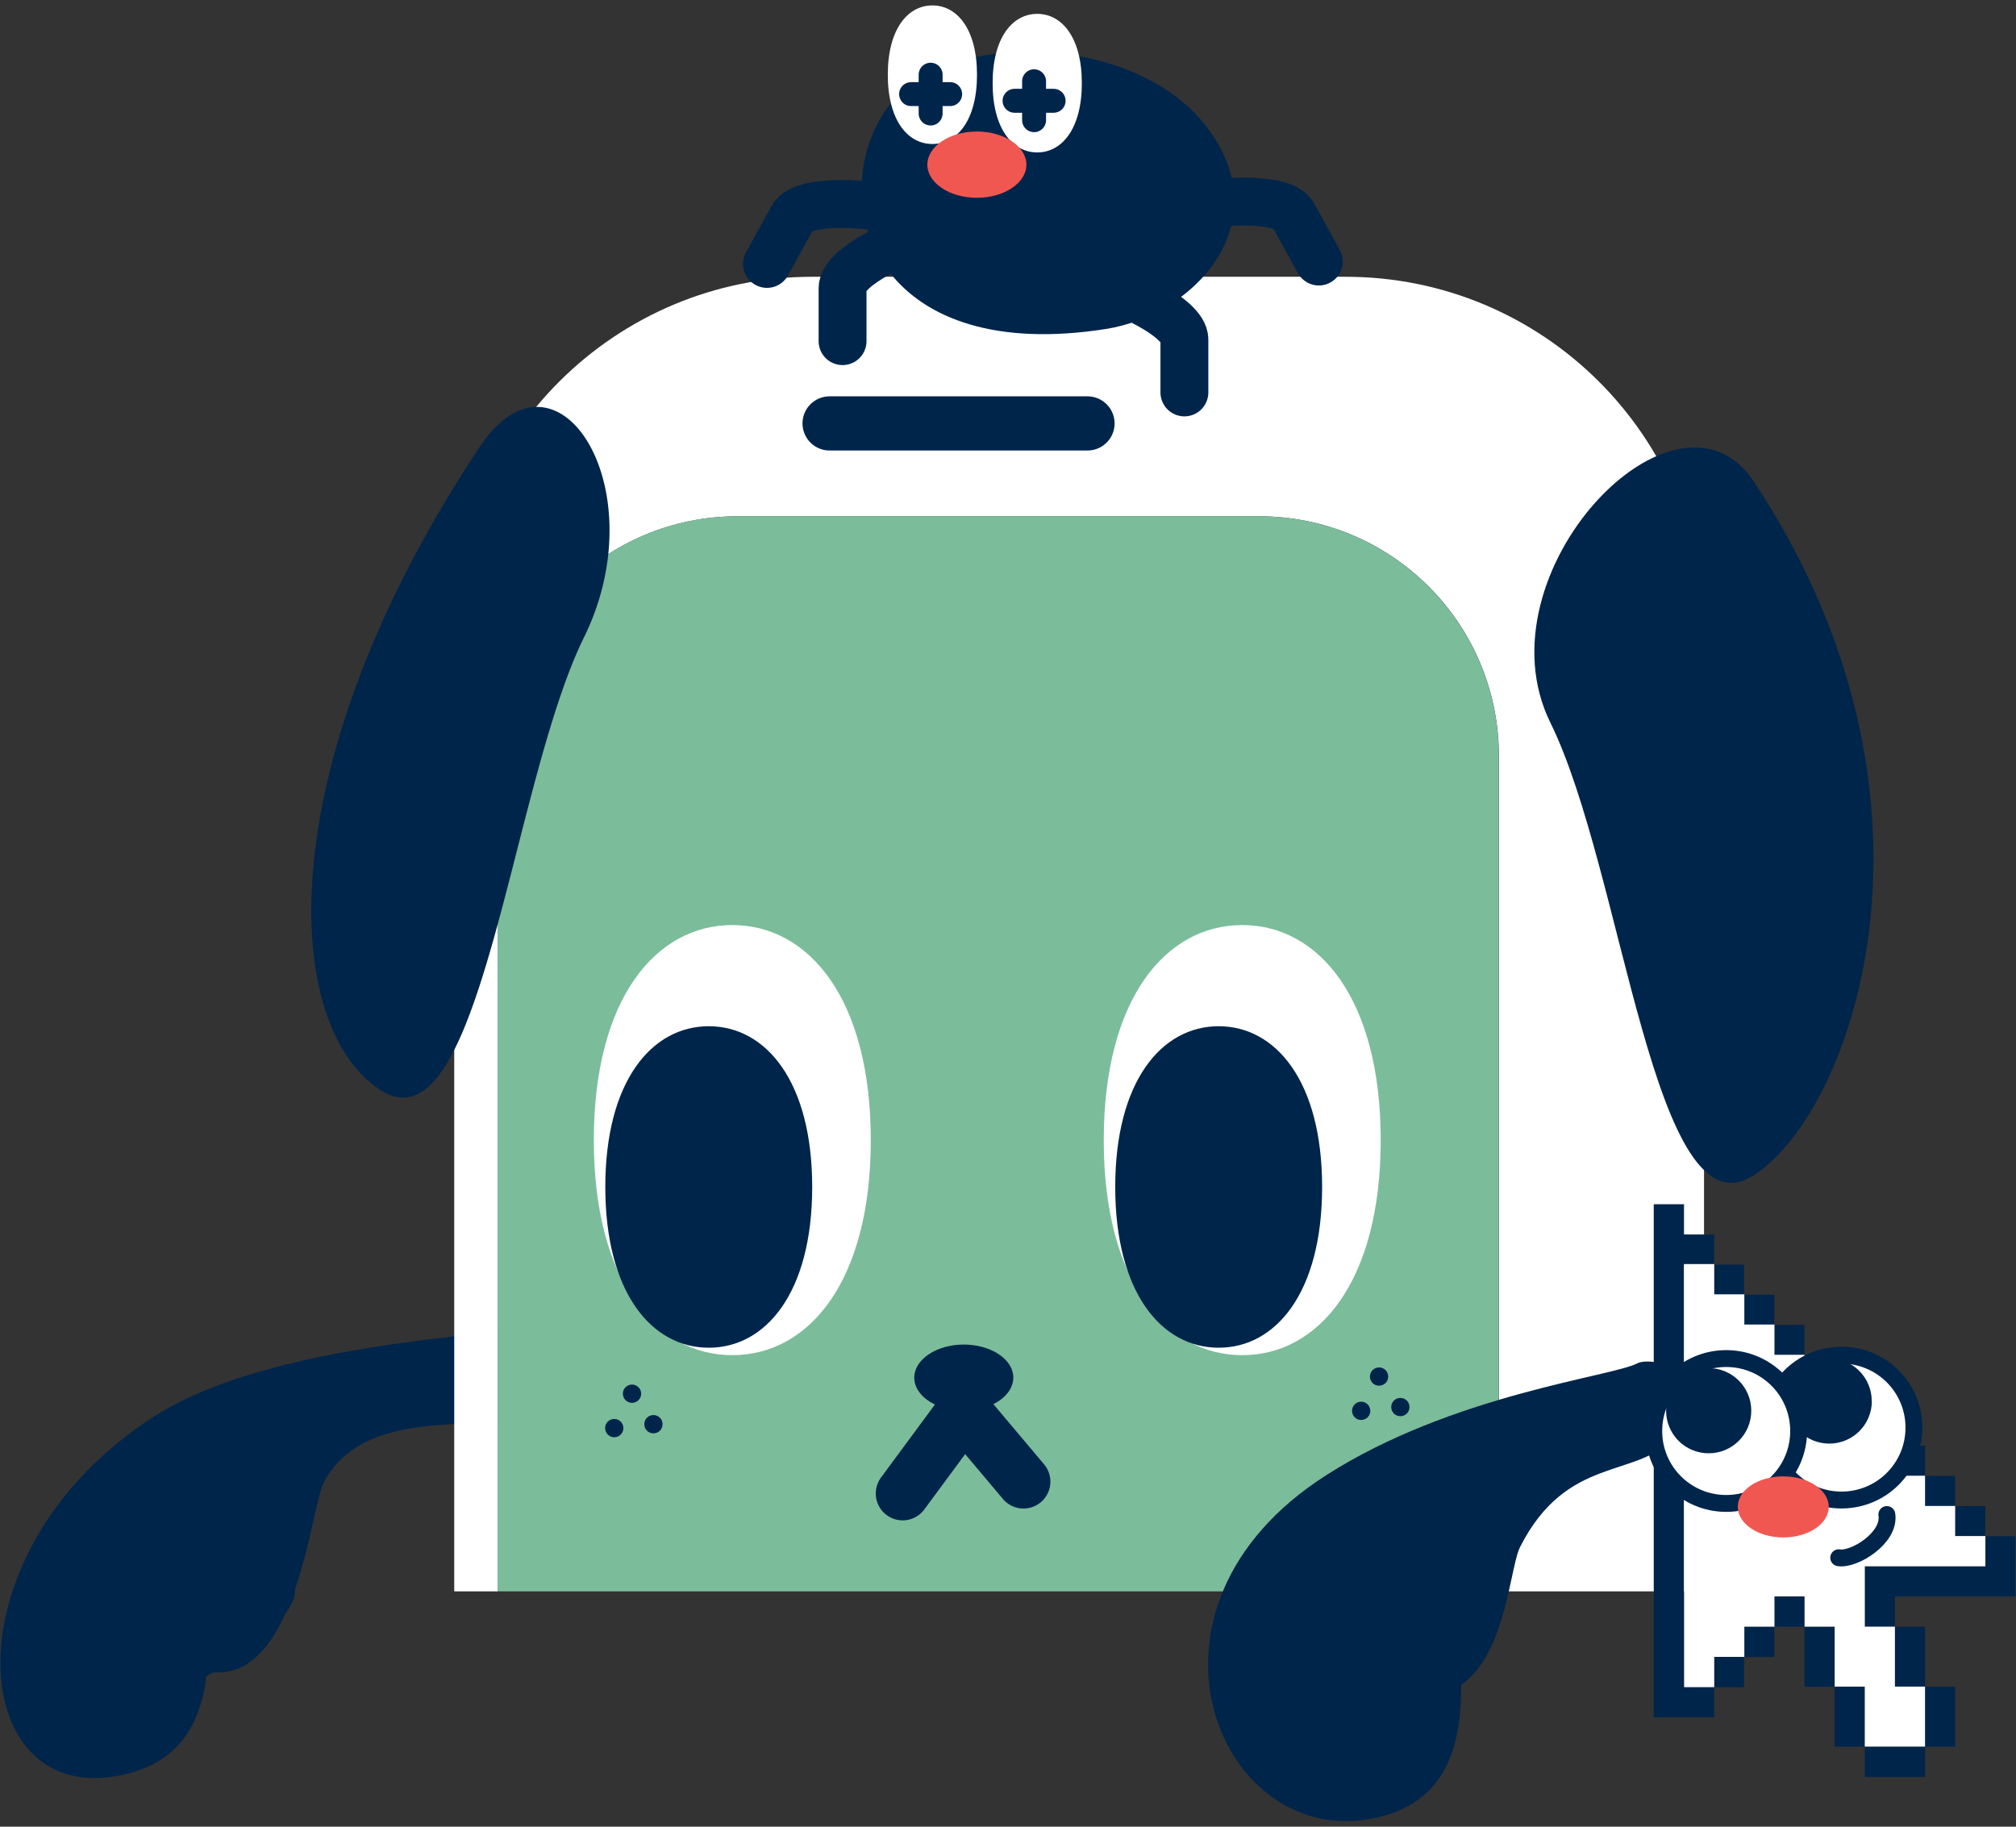 <svg xmlns="http://www.w3.org/2000/svg" viewBox="0 0 160 145"><rect x="0" y="0" width="160" height="145" fill="#333333" stroke="none"/><path d="M15.31 115.94c-.36 7.76 5.66 23.12-6.23 25.07s-13.25-18.05 3.14-28.57c10.06-6.45 30.49-6.47 32.46-7.52 1.22-.65 4.69 1.42.03 6.58-2.87 3.17-15.33-1.07-19.03 6.22-.99 1.95-2.09 14.96-8.33 15.04-6.11.08-5.76-9.11-4.91-11.55" style="fill:#00254b;stroke-width:0"/><path d="M106.74 21.97H64.55c-15.7-.04-28.46 12.66-28.5 28.36v75.99h3.45V59.98c.02-10.52 8.57-19.02 19.09-19h41.29c10.52-.02 19.06 8.48 19.08 19v66.34h16.28V50.34c-.04-15.7-12.79-28.4-28.5-28.37Z" style="fill:#fff;stroke-width:0"/><path d="M118.95 59.98c-.02-10.52-8.57-19.02-19.08-19H58.58c-10.52-.02-19.06 8.48-19.09 19v66.34h79.46V59.98Z" style="fill:#7bbd9b;stroke-width:0"/><path d="M23.37 126.05c.65 2.1-6.46 8.36-12.78 8.64-6.44.28-9.9-4.93-9.6-7.5.82-6.83 20.93-5.8 22.38-1.14m95.97.37c.65 2.1-6.5 9.12-12.82 9.4-6.44.28-10.16-6.11-9.58-8.64.84-3.72 20.96-5.42 22.41-.76m-81.31-90.9c6.14-9.25 14.14 3.22 8.31 15.07S38.14 91.66 30.2 86.53s-8.82-25.91 7.84-51.01m34.52 73.83c0 1.45 1.76 2.63 3.93 2.63s3.93-1.18 3.93-2.63-1.77-2.62-3.93-2.62-3.93 1.18-3.93 2.63m36.17-.02c.04.4.39.69.79.65.4-.04.69-.39.65-.79a.72.72 0 0 0-.79-.65.72.72 0 0 0-.65.79m-1.42 2.72c.04.4.39.69.79.65.4-.04.69-.39.65-.79a.72.72 0 0 0-.79-.65.72.72 0 0 0-.65.79m3.11-.3c.04.4.39.69.79.65.4-.04.69-.39.65-.79a.72.72 0 0 0-.79-.65.72.72 0 0 0-.65.79m-60.98-1.06c.04.4.39.69.79.65.4-.04.69-.39.65-.79a.72.72 0 0 0-.79-.65.72.72 0 0 0-.65.79m-1.41 2.73c.04.4.39.69.79.65.4-.04.69-.39.65-.79a.72.72 0 0 0-.79-.65.72.72 0 0 0-.65.79m3.11-.31c.04.4.39.69.79.65.4-.04.69-.39.65-.79a.72.72 0 0 0-.79-.65.72.72 0 0 0-.65.79" style="fill:#00254b;stroke-width:0"/><path style="fill:none;stroke:#00254b;stroke-linecap:round;stroke-miterlimit:10;stroke-width:4.3px" d="M86.31 33.61H65.84"/><path d="M87.6 90.5c0 11.22 4.92 17.07 10.99 17.07s10.99-5.85 10.99-17.07-4.92-17.07-10.99-17.07S87.6 79.28 87.6 90.5" style="fill:#fff;stroke-width:0"/><path d="M88.51 94.22c0 8.39 3.68 12.76 8.21 12.76s8.21-4.37 8.21-12.76-3.68-12.76-8.21-12.76-8.21 4.37-8.21 12.76" style="fill:#00254b;stroke-width:0"/><path d="M47.13 90.5c0 11.22 4.92 17.07 10.99 17.07s10.99-5.85 10.99-17.07-4.92-17.07-10.99-17.07-10.99 5.85-10.99 17.07" style="fill:#fff;stroke-width:0"/><path d="M48.04 94.22c0 8.39 3.68 12.76 8.21 12.76s8.21-4.37 8.21-12.76-3.68-12.76-8.21-12.76-8.21 4.37-8.21 12.76" style="fill:#00254b;stroke-width:0"/><path d="m81.23 117.61-4.74-5.63-4.85 6.57" style="fill:none;stroke:#00254b;stroke-linecap:round;stroke-miterlimit:10;stroke-width:4.27px"/><path d="M139.19 38.22c-6.14-9.25-21.98 7.28-16.15 19.13 5.83 11.85 8.21 41.07 16.15 35.94s16.66-29.96 0-55.06m-24.43 81.12c-.36 7.76 5.65 23.13-6.23 25.07s-19.71-16.79-3.31-27.3c10.06-6.45 22.75-7.85 24.72-8.9 1.22-.65 7.45.82 2.78 5.98-2.87 3.17-8.39 1.31-12.08 8.6-.99 1.95-1.21 11.7-7.45 11.79-6.11.08-2.15-7.51-1.3-9.95M.99 126.42c3.71-3.92 21.04-2.37 21.22 0m113.82-26.04h2.39v2.4h-2.39zm2.4 2.39h2.39v2.4h-2.39zm2.39 2.4h2.39v2.4h-2.39zm2.39 2.4h2.39v2.4h-2.39zm2.39 2.39h2.39v2.4h-2.39zm2.4 2.4h2.39v2.4H148zm2.39 2.39h2.39v2.4h-2.39zm2.39 2.4h2.39v2.4h-2.39zm2.39 2.4h2.39v2.4h-2.39zm-14.35 7.18h2.39v2.4h-2.39z" style="fill:#00254b;stroke-width:0"/><path d="M157.57 121.94v2.4H148v4.79h2.39v-2.4h9.57v-4.79h-2.39Zm-19.14 7.19h2.39v2.4h-2.39zm-2.4 2.4h2.39v2.4h-2.39zm7.18-2.4v4.76h2.39v-4.76h-2.39Zm7.18 0v4.76h2.39v-4.76h-2.39Z" style="fill:#00254b;stroke-width:0"/><path d="M131.25 95.59v40.73h4.79v-2.4h-2.39v-33.54h2.39v-2.39h-2.39v-2.4h-2.39Zm14.35 38.3v4.76h2.39v-4.76h-2.39Zm7.18 0v4.76h2.39v-4.76h-2.39Zm-2.39 4.76H148v2.4h4.78v-2.4h-2.39Z" style="fill:#00254b;stroke-width:0"/><path d="M155.17 121.94v-2.4h-2.39v-2.4h-2.39v-2.4H148v-2.4h-2.39v-2.4h-2.39v-2.4h-2.39v-2.4h-2.39v-2.4h-2.39v-2.4h-2.39v33.58h2.39v-2.4h2.39v-2.4h2.39v-2.4h2.39v2.4h2.39v4.76H148v4.76h4.78v-4.76h-2.39v-4.76H148v-4.79h9.57v-2.4h-2.39Z" style="fill:#fff;stroke-width:0"/><path d="M151.9 113.32c0 3.18-2.57 5.75-5.75 5.75s-5.75-2.57-5.75-5.75 2.57-5.75 5.75-5.75 5.75 2.57 5.75 5.75" style="fill:#fff;stroke-width:0"/><path d="M151.9 113.32c0 3.18-2.57 5.75-5.75 5.75s-5.75-2.57-5.75-5.75 2.57-5.75 5.75-5.75 5.75 2.57 5.75 5.75Z" style="fill:none;stroke:#00254b;stroke-miterlimit:10;stroke-width:1.34px"/><path d="M148.56 111.21c0 1.87-1.51 3.38-3.38 3.38-1.87 0-3.38-1.51-3.38-3.38 0-1.86 1.51-3.37 3.37-3.38 1.87 0 3.38 1.51 3.38 3.38" style="fill:#00254b;stroke-width:0"/><path d="M142.75 113.59c0 3.18-2.57 5.75-5.75 5.75s-5.75-2.57-5.75-5.75 2.57-5.75 5.75-5.75 5.75 2.57 5.75 5.75" style="fill:#fff;stroke-width:0"/><path d="M142.75 113.59c0 3.18-2.57 5.75-5.75 5.75s-5.75-2.57-5.75-5.75 2.57-5.75 5.75-5.75 5.75 2.57 5.75 5.75Z" style="fill:none;stroke:#00254b;stroke-miterlimit:10;stroke-width:1.34px"/><path d="M138.99 111.98c0 1.87-1.51 3.38-3.38 3.38s-3.38-1.51-3.38-3.38c0-1.86 1.51-3.38 3.38-3.38 1.87 0 3.38 1.51 3.38 3.38" style="fill:#00254b;stroke-width:0"/><path d="M145.93 123.65c1.21.21 4.11-1.57 3.82-3.43" style="fill:none;stroke:#00254b;stroke-linecap:round;stroke-miterlimit:10;stroke-width:1.34px"/><path d="M145.14 119.61c0 1.34-1.62 2.43-3.61 2.43s-3.61-1.09-3.61-2.43 1.62-2.42 3.61-2.42 3.61 1.09 3.61 2.43" style="fill:#f15751;stroke-width:0"/><path d="M70.71 16.61c-1.28-.39-6.93-.94-7.81.65l-2.03 3.69" style="fill:none;stroke:#00254b;stroke-linecap:round;stroke-linejoin:round;stroke-width:3.8px"/><path d="M87.68 25.44c6.41-1.01 13.09-7.72 7.52-14.99s-20.83-7.6-24.75-.7c-3.91 6.9 0 18.4 17.23 15.68" style="fill:#00254b;stroke-width:0"/><path d="M87.68 25.44c6.41-1.01 13.09-7.72 7.52-14.99s-20.83-7.6-24.75-.7c-3.91 6.9 0 18.4 17.23 15.69Z" style="fill:none;stroke:#00254b;stroke-linecap:round;stroke-linejoin:round;stroke-width:1.36px"/><path d="M78.78 6.6c0 3.62 1.58 5.5 3.54 5.5s3.54-1.88 3.54-5.5-1.58-5.5-3.54-5.5-3.54 1.88-3.54 5.5m-8.32-.67c0 3.62 1.58 5.5 3.54 5.5s3.54-1.88 3.54-5.5S75.96.43 74 .43s-3.54 1.88-3.54 5.5" style="fill:#fff;stroke-width:0"/><path d="M87.46 22.64c1.31.27 6.54 2.49 6.54 4.31v4.2M73.41 18.57c-1.31.27-6.54 2.49-6.54 4.31v4.2m27.96-10.66c1.28-.39 6.93-.94 7.81.65l2.03 3.69" style="fill:none;stroke:#00254b;stroke-linecap:round;stroke-linejoin:round;stroke-width:3.8px"/><path d="M73.6 13.07c0 1.45 1.76 2.63 3.93 2.63s3.93-1.18 3.93-2.63-1.76-2.63-3.93-2.63-3.93 1.18-3.93 2.63" style="fill:#f15751;stroke-width:0"/><path style="fill:none;stroke:#00254b;stroke-linecap:round;stroke-miterlimit:10;stroke-width:1.9px" d="M82.07 6.45v3.09M80.52 8h3.1m-9.76-2.07v3.08m-1.55-1.54h3.1"/></svg>